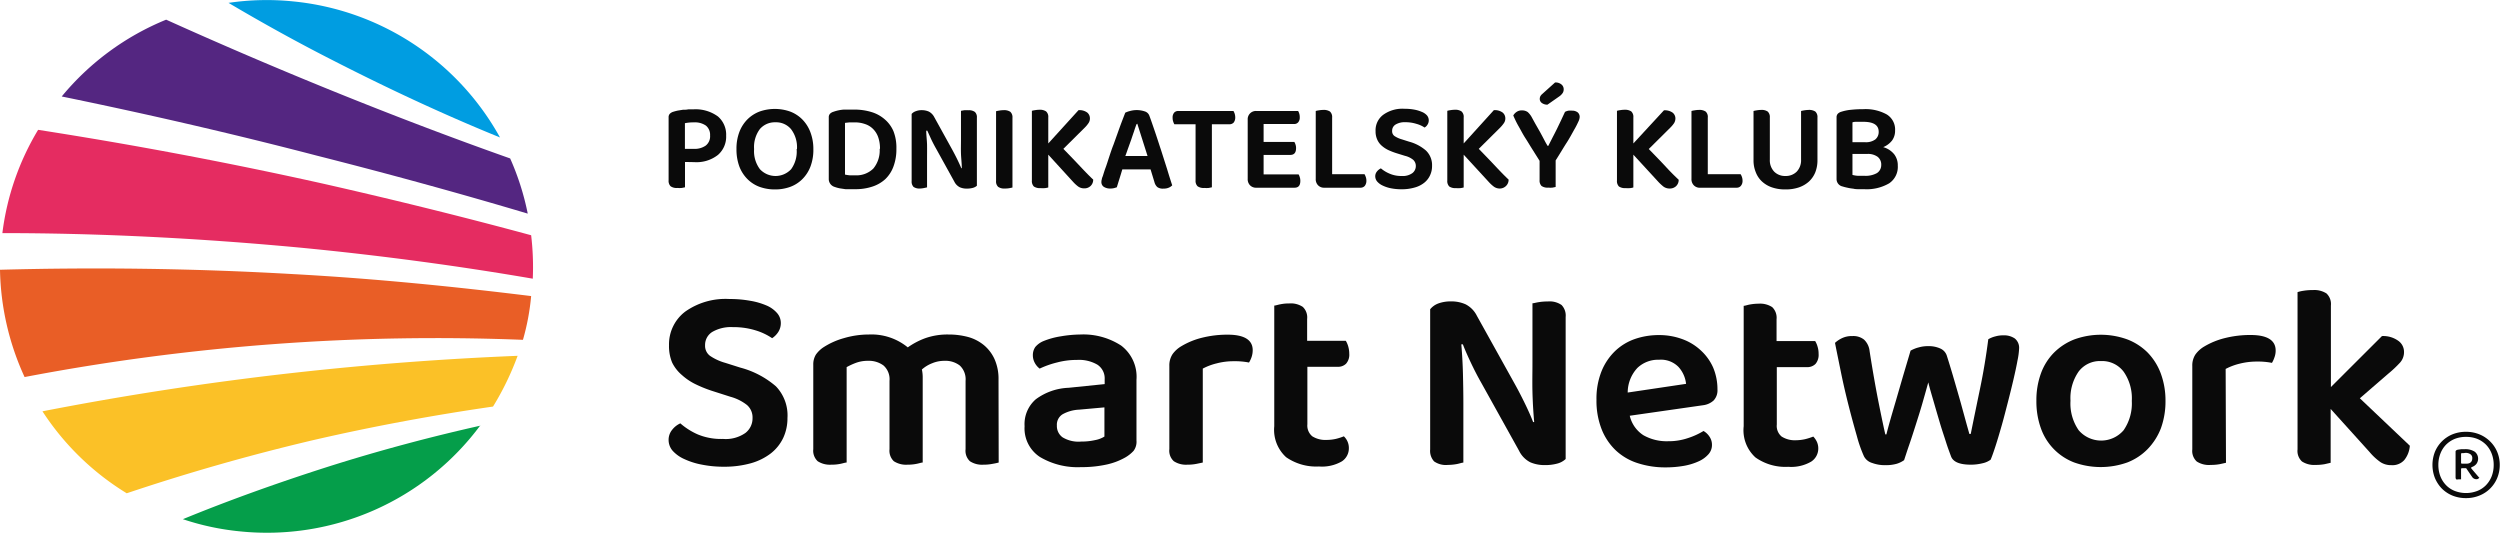 <svg xmlns="http://www.w3.org/2000/svg" viewBox="0 0 305 65"><defs><style>.cls-1{fill:#0a0a0a;}.cls-2{fill:#059e4a;}.cls-3{fill:#fbc127;}.cls-4{fill:#e95e26;}.cls-5{fill:#e52c61;}.cls-6{fill:#542681;}.cls-7{fill:#009de1;}</style></defs><g id="Logo"><g id="Subtitle_-_White_BG" data-name="Subtitle - White BG"><path id="Registred" class="cls-1" d="M300.86,60.77a4.35,4.35,0,0,1-1.69-.32,4,4,0,0,1-1.29-.87,4.14,4.14,0,0,1-.83-1.29,4.39,4.39,0,0,1,0-3.14A3.94,3.94,0,0,1,299.17,53a4.35,4.35,0,0,1,1.69-.32,4.26,4.26,0,0,1,1.65.32,4,4,0,0,1,1.31.88,3.87,3.87,0,0,1,.85,1.28,4.05,4.05,0,0,1,.3,1.56,4.14,4.14,0,0,1-.3,1.57,3.9,3.9,0,0,1-2.16,2.16A4.26,4.26,0,0,1,300.86,60.77Zm0-7.47a3.66,3.66,0,0,0-1.39.25,3.25,3.25,0,0,0-1.07.72,3.2,3.2,0,0,0-.68,1.09,3.74,3.74,0,0,0-.24,1.36,3.83,3.83,0,0,0,.24,1.37,3.25,3.25,0,0,0,.68,1.08,3,3,0,0,0,1.07.72,3.82,3.82,0,0,0,2.77,0,3,3,0,0,0,1.07-.72,3.25,3.25,0,0,0,.68-1.08,3.83,3.83,0,0,0,.24-1.37,3.74,3.74,0,0,0-.24-1.36,3.2,3.2,0,0,0-.68-1.09,3.25,3.25,0,0,0-1.07-.72A3.64,3.64,0,0,0,300.86,53.3Zm1.2,5.16a.62.62,0,0,1-.47-.29l-.72-1.05-.52,0a.11.11,0,0,0-.1.1v1.26h-.33a.5.5,0,0,1-.27,0s-.07-.11-.07-.23V55.07s0-.15.29-.21l.42-.06.43,0a2.09,2.09,0,0,1,1.2.31,1.08,1.08,0,0,1,.19,1.5,1.2,1.2,0,0,1-.55.37.12.12,0,0,0-.07.07.15.15,0,0,0,0,.09l1,1.17h0s-.07,0-.13.09A.47.47,0,0,1,302.06,58.46Zm-1.5-3.18-.22,0a.11.11,0,0,0-.09.1v1.09a.11.11,0,0,0,.1.1h.54c.61,0,.73-.37.73-.69a.54.54,0,0,0-.24-.47,1,1,0,0,0-.59-.16Z"/><g id="Symbol"><path id="object" class="cls-2" d="M58.61,51.88a32.4,32.4,0,0,1-29.3,12.95,31.36,31.36,0,0,1-7-1.49C27.74,61.11,33.59,59,39.83,57c6.57-2.09,12.86-3.74,18.78-5.07"/><path id="object-2" data-name="object" class="cls-3" d="M63.15,43.41a34.62,34.62,0,0,1-3,6.19c-6.92,1-14.25,2.32-22,4.11-8.14,1.92-15.72,4.13-22.69,6.47a32.43,32.43,0,0,1-10.28-10C14.76,48.31,25,46.7,35.8,45.49c9.57-1.07,18.72-1.73,27.35-2.08"/><path id="object-3" data-name="object" class="cls-4" d="M64.8,36.12a28.52,28.52,0,0,1-1,5.34A267.41,267.41,0,0,0,3,46,32.66,32.66,0,0,1,0,32.91c11.11-.3,23.08-.2,35.75.53C46,34,55.69,35,64.8,36.12"/><path id="object-4" data-name="object" class="cls-5" d="M65,34c-8.78-1.51-18.2-2.8-28.19-3.77C23.75,29,11.54,28.44.29,28.44a32,32,0,0,1,4.36-12.6c11.06,1.72,22.67,3.87,34.74,6.56q13.24,3,25.41,6.3A33,33,0,0,1,65,34"/><path id="object-5" data-name="object" class="cls-6" d="M64.38,26.06Q52,22.37,38.7,19C28,16.21,17.56,13.83,7.53,11.77A32.36,32.36,0,0,1,20.27,2.4C33,8.15,47.75,14.21,62.24,19.33v0a32,32,0,0,1,2.14,6.71"/><path id="object-6" data-name="object" class="cls-7" d="M61,16.77q-9.59-3.9-20-9.21c-4.64-2.35-9-4.77-13.12-7.21A31.83,31.83,0,0,1,35.75.17,32.44,32.44,0,0,1,61,16.77"/></g><g id="Network"><path id="object-7" data-name="object" class="cls-1" d="M283.6,56.63a5.93,5.93,0,0,1-1.09.09,2.74,2.74,0,0,1-1.67-.42,1.75,1.75,0,0,1-.54-1.47V35.64a4.28,4.28,0,0,1,.75-.17,6.29,6.29,0,0,1,1.11-.08,2.74,2.74,0,0,1,1.67.41,1.77,1.77,0,0,1,.54,1.48v9.94L290.6,41a3.15,3.15,0,0,1,1.95.55,1.65,1.65,0,0,1,.74,1.38,1.9,1.9,0,0,1-.46,1.28,13.87,13.87,0,0,1-1.46,1.38l-3.47,3L294,54.38a3.14,3.14,0,0,1-.68,1.75,1.94,1.94,0,0,1-1.57.62,2.37,2.37,0,0,1-1.3-.35,6.81,6.81,0,0,1-1.36-1.25l-4.75-5.26v6.57Z"/><path id="object-8" data-name="object" class="cls-1" d="M271.57,56.46l-.77.17a6,6,0,0,1-1.09.09A2.72,2.72,0,0,1,268,56.3a1.75,1.75,0,0,1-.54-1.47V44.66a2.44,2.44,0,0,1,.38-1.41,3.51,3.51,0,0,1,1.12-1,9.2,9.2,0,0,1,2.46-1,12.61,12.61,0,0,1,3.16-.38c2,0,3.05.63,3.05,1.89a2.37,2.37,0,0,1-.15.85,3.45,3.45,0,0,1-.3.66,8.7,8.7,0,0,0-1.83-.16,8.49,8.49,0,0,0-2.12.26,7.28,7.28,0,0,0-1.7.64Z"/><path id="object-9" data-name="object" class="cls-1" d="M264.19,48.89a9.63,9.63,0,0,1-.56,3.36A7.55,7.55,0,0,1,262,54.8a7,7,0,0,1-2.47,1.62,9.65,9.65,0,0,1-6.48,0A6.92,6.92,0,0,1,249,52.28a9.68,9.68,0,0,1-.56-3.39,9.53,9.53,0,0,1,.56-3.35,7,7,0,0,1,1.6-2.53,7.23,7.23,0,0,1,2.49-1.61,9.48,9.48,0,0,1,6.42,0A7.12,7.12,0,0,1,262,43a7.29,7.29,0,0,1,1.61,2.55A9.48,9.48,0,0,1,264.19,48.89Zm-7.86-4.84a3.26,3.26,0,0,0-2.73,1.27,5.66,5.66,0,0,0-1,3.57,5.71,5.71,0,0,0,1,3.6,3.61,3.61,0,0,0,5.48,0,5.75,5.75,0,0,0,1-3.58,5.66,5.66,0,0,0-1-3.57A3.29,3.29,0,0,0,256.33,44.05Z"/><path id="object-10" data-name="object" class="cls-1" d="M235.25,46.65c-.24.87-.49,1.76-.75,2.66s-.54,1.77-.81,2.62-.52,1.63-.77,2.35-.45,1.35-.62,1.86a3.15,3.15,0,0,1-.9.44,4.8,4.8,0,0,1-1.38.17,4.43,4.43,0,0,1-1.62-.27,1.63,1.63,0,0,1-1-.82,16.06,16.06,0,0,1-.86-2.45c-.32-1.12-.66-2.35-1-3.69s-.66-2.7-.94-4.08-.53-2.58-.73-3.61a3.35,3.35,0,0,1,.89-.59A2.77,2.77,0,0,1,226,41a2.1,2.1,0,0,1,1.41.43,2.24,2.24,0,0,1,.68,1.4c.4,2.56.79,4.74,1.15,6.53s.62,3,.77,3.64h.13c.09-.37.23-.9.43-1.61s.44-1.52.71-2.44l.87-3,.94-3.17a4.16,4.16,0,0,1,1-.4,4.06,4.06,0,0,1,1.17-.15,3.36,3.36,0,0,1,1.46.29,1.44,1.44,0,0,1,.79.87c.32,1,.62,2,.91,3s.55,1.9.79,2.75l.62,2.26c.18.66.33,1.17.43,1.54h.17q.54-2.67,1.14-5.55t1-6a3.16,3.16,0,0,1,.86-.35,3.52,3.52,0,0,1,1-.13,2.33,2.33,0,0,1,1.37.38,1.46,1.46,0,0,1,.53,1.25,8.88,8.88,0,0,1-.2,1.46c-.12.68-.29,1.45-.49,2.31s-.43,1.79-.68,2.76-.49,1.92-.75,2.83-.5,1.73-.74,2.47-.44,1.31-.61,1.71a2.57,2.57,0,0,1-1,.44,5.82,5.82,0,0,1-1.42.17c-1.35,0-2.15-.33-2.41-1-.17-.47-.38-1-.61-1.73s-.48-1.44-.72-2.25-.49-1.66-.74-2.53S235.46,47.5,235.25,46.65Z"/><path id="object-11" data-name="object" class="cls-1" d="M217.36,53.26a3,3,0,0,0,1.75.45,5.41,5.41,0,0,0,1.11-.13,7.52,7.52,0,0,0,1-.32,2.36,2.36,0,0,1,.43.62,1.93,1.93,0,0,1,.18.85,1.9,1.9,0,0,1-.87,1.59,4.83,4.83,0,0,1-2.79.63,6.31,6.31,0,0,1-4-1.14A4.48,4.48,0,0,1,212.73,52V37.31c.17,0,.42-.1.75-.16a6,6,0,0,1,1.07-.1,2.68,2.68,0,0,1,1.66.42,1.8,1.8,0,0,1,.53,1.48v2.66h4.71a2.64,2.64,0,0,1,.29.67,2.92,2.92,0,0,1,.13.9,1.7,1.7,0,0,1-.38,1.22,1.39,1.39,0,0,1-1,.39h-3.72v7A1.68,1.68,0,0,0,217.36,53.26Z"/><path id="object-12" data-name="object" class="cls-1" d="M198.83,50.72a3.86,3.86,0,0,0,1.67,2.38,5.75,5.75,0,0,0,3,.73,7.33,7.33,0,0,0,2.48-.4,8.73,8.73,0,0,0,1.85-.85,2.18,2.18,0,0,1,.74.71,1.77,1.77,0,0,1,.29,1,1.68,1.68,0,0,1-.44,1.14,3.48,3.48,0,0,1-1.18.85,7.4,7.4,0,0,1-1.79.55,12.73,12.73,0,0,1-2.21.19,10.77,10.77,0,0,1-3.45-.52,7,7,0,0,1-2.66-1.55,7.19,7.19,0,0,1-1.73-2.58,9.49,9.49,0,0,1-.63-3.6,9,9,0,0,1,.61-3.46,7.14,7.14,0,0,1,1.65-2.47,6.65,6.65,0,0,1,2.42-1.48,8.87,8.87,0,0,1,2.93-.48,8.1,8.1,0,0,1,2.88.5,6.56,6.56,0,0,1,2.25,1.38A6.28,6.28,0,0,1,209,44.83a6.82,6.82,0,0,1,.53,2.68,1.8,1.8,0,0,1-.47,1.35,2.34,2.34,0,0,1-1.3.58Zm3.57-6.83a3.64,3.64,0,0,0-2.64,1,4.41,4.41,0,0,0-1.18,3l7.12-1.06a3.64,3.64,0,0,0-.93-2.07A3,3,0,0,0,202.4,43.89Z"/><path id="object-13" data-name="object" class="cls-1" d="M176.63,56.72a2.5,2.5,0,0,1-1.67-.43,1.9,1.9,0,0,1-.48-1.46V37.73a2.32,2.32,0,0,1,1-.71,4.39,4.39,0,0,1,1.53-.25,4.25,4.25,0,0,1,1.78.35,3.14,3.14,0,0,1,1.39,1.41l4.62,8.31c.43.77.84,1.57,1.24,2.39s.74,1.58,1,2.26l.13,0c-.11-1.26-.18-2.49-.21-3.67s0-2.36,0-3.52V37c.18,0,.44-.09.79-.14a6.39,6.39,0,0,1,1.08-.08,2.55,2.55,0,0,1,1.68.43,1.85,1.85,0,0,1,.5,1.46V56a2.37,2.37,0,0,1-1,.55,5.55,5.55,0,0,1-1.56.19,4.34,4.34,0,0,1-1.75-.34A3.09,3.09,0,0,1,185.33,55l-4.62-8.31c-.43-.75-.84-1.55-1.24-2.39s-.74-1.61-1-2.29l-.19,0c.1,1.17.17,2.38.2,3.62s.05,2.42.05,3.53v7.28c-.17,0-.43.1-.77.17A6.24,6.24,0,0,1,176.63,56.72Z"/></g><g id="Smart"><path id="object-14" data-name="object" class="cls-1" d="M160.1,53.23a3,3,0,0,0,1.75.44,5.22,5.22,0,0,0,1.1-.12,6.7,6.7,0,0,0,1-.32,2,2,0,0,1,.44.62,1.93,1.93,0,0,1,.17.85,1.89,1.89,0,0,1-.86,1.59,4.84,4.84,0,0,1-2.79.62,6.42,6.42,0,0,1-4-1.13A4.51,4.51,0,0,1,155.46,52V37.28c.17,0,.42-.1.76-.16a5.19,5.19,0,0,1,1.07-.1,2.63,2.63,0,0,1,1.65.42,1.77,1.77,0,0,1,.53,1.48v2.66h4.72a2.85,2.85,0,0,1,.29.67,3.26,3.26,0,0,1,.13.9,1.65,1.65,0,0,1-.39,1.22,1.38,1.38,0,0,1-1,.38h-3.72v7A1.7,1.7,0,0,0,160.1,53.23Z"/><path id="object-15" data-name="object" class="cls-1" d="M146.74,56.43l-.77.16a5.29,5.29,0,0,1-1.1.1,2.7,2.7,0,0,1-1.66-.42,1.72,1.72,0,0,1-.55-1.47V44.63a2.49,2.49,0,0,1,.39-1.42,3.49,3.49,0,0,1,1.12-1,9.13,9.13,0,0,1,2.45-1,12.73,12.73,0,0,1,3.16-.38c2,0,3.05.63,3.05,1.89a2.66,2.66,0,0,1-.14.85,3.42,3.42,0,0,1-.31.66,8.57,8.57,0,0,0-1.83-.16,8,8,0,0,0-2.11.26,7.11,7.11,0,0,0-1.7.64Z"/><path id="object-16" data-name="object" class="cls-1" d="M131.78,40.81a8.47,8.47,0,0,1,5,1.35,4.77,4.77,0,0,1,1.87,4.17v7.41A1.85,1.85,0,0,1,138.3,55a4.25,4.25,0,0,1-1,.8,8.11,8.11,0,0,1-2.28.87,14.21,14.21,0,0,1-3.15.32,9,9,0,0,1-5-1.24A4.16,4.16,0,0,1,125,52a4,4,0,0,1,1.37-3.29,7.17,7.17,0,0,1,4-1.4l4.4-.45v-.58a2,2,0,0,0-.89-1.79,4.44,4.44,0,0,0-2.48-.58,9.44,9.44,0,0,0-2.44.31,11.17,11.17,0,0,0-2.12.75,2.12,2.12,0,0,1-.59-.69,1.92,1.92,0,0,1-.24-.95,1.71,1.71,0,0,1,.3-1,2.6,2.6,0,0,1,1-.72,9.47,9.47,0,0,1,2.12-.58A14.75,14.75,0,0,1,131.78,40.81Zm.13,13.06a7.45,7.45,0,0,0,1.7-.18,3.28,3.28,0,0,0,1.13-.43V49.7l-3.12.28a4.52,4.52,0,0,0-2,.57,1.5,1.5,0,0,0-.68,1.36,1.69,1.69,0,0,0,.69,1.44A3.74,3.74,0,0,0,131.91,53.87Z"/><path id="object-17" data-name="object" class="cls-1" d="M121.84,56.43a7.76,7.76,0,0,1-.76.16,5.12,5.12,0,0,1-1.07.1,2.69,2.69,0,0,1-1.68-.42,1.74,1.74,0,0,1-.53-1.47V46.46a2.29,2.29,0,0,0-.71-1.87,2.87,2.87,0,0,0-1.86-.57,3.84,3.84,0,0,0-1.49.29,4.07,4.07,0,0,0-1.27.77,4.5,4.5,0,0,1,.1.89V56.43c-.18,0-.43.1-.76.16a5.19,5.19,0,0,1-1.07.1,2.74,2.74,0,0,1-1.69-.42,1.77,1.77,0,0,1-.53-1.47V46.46a2.24,2.24,0,0,0-.73-1.87,3,3,0,0,0-1.9-.57,4.13,4.13,0,0,0-1.47.25,8.18,8.18,0,0,0-1.13.52V56.43c-.19,0-.45.1-.77.16a5.12,5.12,0,0,1-1.09.1,2.74,2.74,0,0,1-1.67-.42,1.75,1.75,0,0,1-.54-1.47V44.5a2.28,2.28,0,0,1,.32-1.24,3.46,3.46,0,0,1,1-.94A9.08,9.08,0,0,1,103,41.24a10.76,10.76,0,0,1,3-.43,7,7,0,0,1,4.75,1.57,9,9,0,0,1,2.13-1.12,8.14,8.14,0,0,1,2.84-.45,9.18,9.18,0,0,1,2.38.3,5.23,5.23,0,0,1,1.94,1,4.81,4.81,0,0,1,1.3,1.72,5.87,5.87,0,0,1,.48,2.48Z"/><path id="object-18" data-name="object" class="cls-1" d="M88.21,53.55a4.18,4.18,0,0,0,2.73-.73A2.25,2.25,0,0,0,91.81,51a2,2,0,0,0-.68-1.59,5.66,5.66,0,0,0-2-1l-2-.64a15.81,15.81,0,0,1-2.22-.87,7.09,7.09,0,0,1-1.7-1.13A4.75,4.75,0,0,1,82,44.23a5.2,5.2,0,0,1-.38-2.11,5,5,0,0,1,2-4.12A8.5,8.5,0,0,1,89,36.48a13.77,13.77,0,0,1,2.49.21,8.54,8.54,0,0,1,2,.57,3.52,3.52,0,0,1,1.3.92,1.83,1.83,0,0,1,.47,1.22,2,2,0,0,1-.31,1.1,2.59,2.59,0,0,1-.75.76,7.33,7.33,0,0,0-2-.95,9.07,9.07,0,0,0-2.78-.4,4.53,4.53,0,0,0-2.53.59,1.87,1.87,0,0,0-.87,1.62,1.52,1.52,0,0,0,.6,1.29,6.34,6.34,0,0,0,1.87.86l1.83.58a10.89,10.89,0,0,1,4.34,2.28A5.12,5.12,0,0,1,96.07,51a5.63,5.63,0,0,1-.51,2.41,5.29,5.29,0,0,1-1.49,1.88,7.16,7.16,0,0,1-2.44,1.22,12,12,0,0,1-3.32.43,13.4,13.4,0,0,1-2.71-.26A9,9,0,0,1,83.47,56a4.2,4.2,0,0,1-1.4-1,2,2,0,0,1-.5-1.3A1.92,1.92,0,0,1,82,52.44a2.65,2.65,0,0,1,1-.79A8.31,8.31,0,0,0,85.13,53,7.39,7.39,0,0,0,88.21,53.55Z"/></g><g id="Subtitle"><g id="KLUB"><path id="object-19" data-name="object" class="cls-1" d="M231.2,15.93a2,2,0,0,1-.36,1.2,2.6,2.6,0,0,1-1.09.82,2.62,2.62,0,0,1,1.34.87,2.2,2.2,0,0,1,.44,1.39,2.41,2.41,0,0,1-1.06,2.16,5.45,5.45,0,0,1-3.07.71h-.62c-.22,0-.45,0-.67-.06a5.35,5.35,0,0,1-.68-.11,5.8,5.8,0,0,1-.63-.16.92.92,0,0,1-.74-.9V14.32a.63.63,0,0,1,.16-.45,1,1,0,0,1,.43-.24,5.63,5.63,0,0,1,1.21-.24,13.55,13.55,0,0,1,1.45-.07,5.33,5.33,0,0,1,2.87.64A2.15,2.15,0,0,1,231.2,15.93ZM226,17.35h1.55a1.93,1.93,0,0,0,1.24-.34,1.17,1.17,0,0,0,.41-.94c0-.81-.63-1.21-1.88-1.21-.25,0-.5,0-.73,0s-.43,0-.59.07Zm3.51,2.78a1.19,1.19,0,0,0-.44-1,2,2,0,0,0-1.27-.35H226v2.56a3.32,3.32,0,0,0,.7.11l.81,0a2.81,2.81,0,0,0,1.47-.33A1.15,1.15,0,0,0,229.51,20.13Z"/><path id="object-20" data-name="object" class="cls-1" d="M217.82,23.11a4.91,4.91,0,0,1-1.64-.25,3.43,3.43,0,0,1-1.22-.72A3,3,0,0,1,214.2,21a3.76,3.76,0,0,1-.27-1.46v-6a3.06,3.06,0,0,1,.4-.08,3.17,3.17,0,0,1,.53-.05,1.3,1.3,0,0,1,.8.2.91.91,0,0,1,.26.74v5.12a2,2,0,0,0,.54,1.48,1.85,1.85,0,0,0,1.36.52,1.87,1.87,0,0,0,1.37-.52,2,2,0,0,0,.54-1.48V13.54a4.58,4.58,0,0,1,.92-.13,1.39,1.39,0,0,1,.82.2.91.91,0,0,1,.26.74v5.2a4,4,0,0,1-.26,1.46,3.16,3.16,0,0,1-.77,1.13,3.57,3.57,0,0,1-1.23.72A4.93,4.93,0,0,1,217.82,23.11Z"/><path id="object-21" data-name="object" class="cls-1" d="M206.64,22.6a1.05,1.05,0,0,1-.28-.78V13.54a2.54,2.54,0,0,1,.39-.08,3.17,3.17,0,0,1,.53-.05,1.34,1.34,0,0,1,.81.2.88.88,0,0,1,.26.74v6.9h4a1.27,1.27,0,0,1,.16.33,1.34,1.34,0,0,1,.08.46.93.93,0,0,1-.2.63.65.65,0,0,1-.53.23h-4.39A1,1,0,0,1,206.64,22.6Z"/><path id="object-22" data-name="object" class="cls-1" d="M199.27,18.87v4a2,2,0,0,1-.39.08,3.16,3.16,0,0,1-.55,0,1.31,1.31,0,0,1-.82-.2.94.94,0,0,1-.24-.73v-8.5a2.54,2.54,0,0,1,.39-.08,3.27,3.27,0,0,1,.53-.05,1.39,1.39,0,0,1,.82.2.91.91,0,0,1,.26.74v3.17L203,13.46a1.63,1.63,0,0,1,1.07.29.91.91,0,0,1,.33.69,1.12,1.12,0,0,1-.16.58,3.68,3.68,0,0,1-.49.58l-2.6,2.58c.8.82,1.51,1.55,2.11,2.2s1.12,1.16,1.54,1.55a1.05,1.05,0,0,1-.33.79,1.1,1.1,0,0,1-.76.28,1.27,1.27,0,0,1-.76-.23,6,6,0,0,1-.6-.55Z"/></g><g id="PODNIKATELSKÝ"><path id="object-23" data-name="object" class="cls-1" d="M192.72,14.3a1.48,1.48,0,0,1-.17.56,9.92,9.92,0,0,1-.52,1c-.24.43-.54,1-.91,1.57s-.81,1.33-1.33,2.14v3.24l-.38.08a3.08,3.08,0,0,1-.53,0,1.24,1.24,0,0,1-.82-.21.94.94,0,0,1-.23-.71V19.62L187,18.3c-.31-.48-.61-1-.91-1.46s-.57-1-.83-1.45-.47-.91-.64-1.3a1.24,1.24,0,0,1,.38-.42,1.06,1.06,0,0,1,.66-.2,1.2,1.2,0,0,1,.72.2,2.39,2.39,0,0,1,.53.7l.39.71.57,1c.2.37.39.72.56,1.05s.31.55.38.67h.08l.55-1.08c.18-.34.35-.68.51-1l.48-1,.5-1.07a1.46,1.46,0,0,1,.43-.15,2.38,2.38,0,0,1,.45,0,1.07,1.07,0,0,1,.68.22A.73.73,0,0,1,192.72,14.3Zm-3-4.24a1.13,1.13,0,0,1,.77.24.74.74,0,0,1,.28.59.79.79,0,0,1-.12.45,1.57,1.57,0,0,1-.43.43l-1.43,1a1.13,1.13,0,0,1-.69-.21.61.61,0,0,1-.25-.48.81.81,0,0,1,.06-.31.94.94,0,0,1,.23-.29Z"/><path id="object-24" data-name="object" class="cls-1" d="M178.57,18.87v4a2.33,2.33,0,0,1-.4.08,3.12,3.12,0,0,1-.54,0,1.29,1.29,0,0,1-.82-.2.94.94,0,0,1-.24-.73v-8.5a2.54,2.54,0,0,1,.39-.08,3.17,3.17,0,0,1,.53-.05,1.34,1.34,0,0,1,.81.2.88.88,0,0,1,.27.74v3.17l3.68-4.06a1.61,1.61,0,0,1,1.07.29.91.91,0,0,1,.33.69,1,1,0,0,1-.16.58,4.15,4.15,0,0,1-.48.58l-2.6,2.58c.8.82,1.5,1.55,2.11,2.2s1.11,1.16,1.53,1.55a1.05,1.05,0,0,1-.33.79A1.08,1.08,0,0,1,183,23a1.22,1.22,0,0,1-.75-.23,4.39,4.39,0,0,1-.6-.55Z"/><path id="object-25" data-name="object" class="cls-1" d="M171,21.47a2,2,0,0,0,1.31-.35,1.08,1.08,0,0,0,.42-.87,1,1,0,0,0-.33-.76,2.55,2.55,0,0,0-1-.48l-1-.31a8.09,8.09,0,0,1-1.06-.41,3.49,3.49,0,0,1-.81-.55,2.12,2.12,0,0,1-.52-.74,2.4,2.4,0,0,1-.19-1,2.35,2.35,0,0,1,.94-2,4,4,0,0,1,2.57-.73,6.36,6.36,0,0,1,1.19.1,4.19,4.19,0,0,1,.94.28,1.67,1.67,0,0,1,.63.43.95.95,0,0,1,.07,1.12,1,1,0,0,1-.36.36,3.38,3.38,0,0,0-1-.45,4.36,4.36,0,0,0-1.33-.2,2.15,2.15,0,0,0-1.22.29.88.88,0,0,0-.41.77.72.72,0,0,0,.28.62,3.2,3.2,0,0,0,.9.41l.88.28a5.18,5.18,0,0,1,2.07,1.09,2.46,2.46,0,0,1,.74,1.88,2.58,2.58,0,0,1-.25,1.15,2.47,2.47,0,0,1-.71.9,3.21,3.21,0,0,1-1.17.58,5.57,5.57,0,0,1-1.59.21,6.53,6.53,0,0,1-1.3-.12,4.21,4.21,0,0,1-1-.33,2,2,0,0,1-.67-.49,1,1,0,0,1-.24-.63.91.91,0,0,1,.21-.6,1.33,1.33,0,0,1,.48-.38,4.05,4.05,0,0,0,1,.62A3.54,3.54,0,0,0,171,21.47Z"/><path id="object-26" data-name="object" class="cls-1" d="M160.8,22.6a1.05,1.05,0,0,1-.28-.78V13.54a2.54,2.54,0,0,1,.39-.08,3.27,3.27,0,0,1,.53-.05,1.39,1.39,0,0,1,.82.2.91.91,0,0,1,.26.74v6.9h3.95a1.75,1.75,0,0,1,.15.33,1.34,1.34,0,0,1,.08.46,1,1,0,0,1-.19.63.67.67,0,0,1-.53.23h-4.4A1,1,0,0,1,160.8,22.6Z"/><path id="object-27" data-name="object" class="cls-1" d="M152.5,22.6a1.05,1.05,0,0,1-.28-.78V14.6a1,1,0,0,1,1.06-1.06h5.09a1.67,1.67,0,0,1,.14.32,1.51,1.51,0,0,1,.06.44.89.89,0,0,1-.19.62.63.63,0,0,1-.5.21h-3.72v2.19h3.75a1.29,1.29,0,0,1,.14.31,1.23,1.23,0,0,1,.07.44c0,.55-.23.83-.71.83h-3.25v2.38h4.27a1.3,1.3,0,0,1,.14.33,1.35,1.35,0,0,1,.07.46c0,.55-.23.83-.7.83h-4.66A1,1,0,0,1,152.5,22.6Z"/><path id="object-28" data-name="object" class="cls-1" d="M150.63,13.87a1.57,1.57,0,0,1,.07.45,1,1,0,0,1-.19.63.69.69,0,0,1-.53.21h-2.13v7.69l-.38.08a3.19,3.19,0,0,1-.54,0,1.27,1.27,0,0,1-.83-.21.93.93,0,0,1-.24-.72V15.16h-2.59a1.72,1.72,0,0,1-.14-.33,1.33,1.33,0,0,1-.07-.45.91.91,0,0,1,.19-.64.67.67,0,0,1,.53-.2h6.7A1.75,1.75,0,0,1,150.63,13.87Z"/><path id="object-29" data-name="object" class="cls-1" d="M140.37,20.67h-3.45c-.11.38-.23.77-.36,1.18s-.23.75-.31,1l-.33.1a1.84,1.84,0,0,1-.44.05,1.4,1.4,0,0,1-.82-.21.69.69,0,0,1-.29-.59,1.13,1.13,0,0,1,.06-.36c0-.12.08-.25.13-.41s.19-.63.33-1,.28-.84.44-1.32.33-1,.52-1.47l.53-1.48c.17-.48.33-.92.49-1.34s.3-.77.41-1.07a2.94,2.94,0,0,1,.59-.21,3.07,3.07,0,0,1,.79-.11,3.11,3.11,0,0,1,1,.16.86.86,0,0,1,.56.52c.21.56.43,1.21.68,1.94s.49,1.49.75,2.27l.73,2.29q.34,1.13.63,2a1.25,1.25,0,0,1-.43.29,1.54,1.54,0,0,1-.63.11,1.14,1.14,0,0,1-.76-.19,1.23,1.23,0,0,1-.35-.61Zm-1.72-5.51q-.15.39-.3.87c-.11.31-.22.64-.34,1l-.36,1c-.13.36-.24.7-.36,1H140l-1.25-3.94Z"/><path id="object-30" data-name="object" class="cls-1" d="M127.89,18.87v4a2.33,2.33,0,0,1-.4.08,3,3,0,0,1-.54,0,1.29,1.29,0,0,1-.82-.2.94.94,0,0,1-.24-.73v-8.5a2.54,2.54,0,0,1,.39-.08,3.27,3.27,0,0,1,.53-.05,1.34,1.34,0,0,1,.81.2.88.88,0,0,1,.27.74v3.17l3.69-4.06a1.6,1.6,0,0,1,1.06.29.91.91,0,0,1,.33.69,1,1,0,0,1-.16.58,3.54,3.54,0,0,1-.48.58l-2.6,2.58c.8.82,1.5,1.55,2.11,2.2s1.11,1.16,1.53,1.55a1.05,1.05,0,0,1-.33.79,1.08,1.08,0,0,1-.76.28,1.24,1.24,0,0,1-.75-.23,4.39,4.39,0,0,1-.6-.55Z"/><path id="object-31" data-name="object" class="cls-1" d="M122.6,23a1.27,1.27,0,0,1-.83-.21.9.9,0,0,1-.25-.72v-8.5a3.46,3.46,0,0,1,.4-.08,3.17,3.17,0,0,1,.53-.05,1.36,1.36,0,0,1,.81.2.91.91,0,0,1,.26.74v8.5l-.39.08A3.08,3.08,0,0,1,122.6,23Z"/><path id="object-32" data-name="object" class="cls-1" d="M112.25,23a1.26,1.26,0,0,1-.8-.2.93.93,0,0,1-.23-.7v-8.2a1.15,1.15,0,0,1,.5-.33,1.93,1.93,0,0,1,.73-.13,2.13,2.13,0,0,1,.86.17,1.56,1.56,0,0,1,.67.68l2.21,4c.2.37.4.75.59,1.14s.36.76.5,1.09l.06,0c0-.6-.08-1.19-.1-1.76s0-1.13,0-1.68V13.52l.38-.07a4.21,4.21,0,0,1,.51,0,1.23,1.23,0,0,1,.81.21.88.88,0,0,1,.24.7v8.3a1.2,1.2,0,0,1-.49.26,2.73,2.73,0,0,1-.74.09,2.06,2.06,0,0,1-.84-.16,1.49,1.49,0,0,1-.67-.67l-2.21-4q-.31-.54-.6-1.14l-.5-1.1H113c0,.57.09,1.15.1,1.74s0,1.16,0,1.69v3.49l-.37.08A3,3,0,0,1,112.25,23Z"/><path id="object-33" data-name="object" class="cls-1" d="M109.36,18.15a6,6,0,0,1-.36,2.17,4.07,4.07,0,0,1-1,1.54,4.3,4.3,0,0,1-1.59.91,6.43,6.43,0,0,1-2.07.31h-.57c-.2,0-.41,0-.63,0l-.67-.1a4,4,0,0,1-.62-.17,1,1,0,0,1-.74-.92V14.3a.61.61,0,0,1,.16-.43,1,1,0,0,1,.43-.24,4.78,4.78,0,0,1,1.24-.26c.44,0,.86,0,1.26,0a7.1,7.1,0,0,1,2.12.3,4.38,4.38,0,0,1,1.63.9A3.93,3.93,0,0,1,109,16,5.5,5.5,0,0,1,109.36,18.15Zm-2,0a4.18,4.18,0,0,0-.23-1.44,2.65,2.65,0,0,0-.64-1,2.46,2.46,0,0,0-1-.59,3.67,3.67,0,0,0-1.22-.19l-.64,0-.54.06v6.31a4.34,4.34,0,0,0,.59.09l.65,0a2.93,2.93,0,0,0,2.22-.83A3.46,3.46,0,0,0,107.32,18.16Z"/><path id="object-34" data-name="object" class="cls-1" d="M99.23,18.19a5.78,5.78,0,0,1-.35,2.12,4.37,4.37,0,0,1-1,1.55,4.07,4.07,0,0,1-1.48.94,5.34,5.34,0,0,1-1.86.31,5.42,5.42,0,0,1-1.86-.31,4.07,4.07,0,0,1-1.48-.94,4.37,4.37,0,0,1-1-1.55,6,6,0,0,1-.35-2.12,5.72,5.72,0,0,1,.36-2.11,4.44,4.44,0,0,1,1-1.54,4.25,4.25,0,0,1,1.48-.94,5.62,5.62,0,0,1,3.68,0,4.16,4.16,0,0,1,1.48.94,4.44,4.44,0,0,1,1,1.54A5.72,5.72,0,0,1,99.23,18.19Zm-2,0a3.63,3.63,0,0,0-.72-2.43,2.37,2.37,0,0,0-1.91-.84,2.4,2.4,0,0,0-1.9.83A3.68,3.68,0,0,0,92,18.19a3.66,3.66,0,0,0,.71,2.45,2.6,2.6,0,0,0,3.81,0A3.66,3.66,0,0,0,97.19,18.19Z"/><path id="object-35" data-name="object" class="cls-1" d="M83.57,19.76v3.09l-.39.08a3.16,3.16,0,0,1-.55,0,1.24,1.24,0,0,1-.82-.21.93.93,0,0,1-.24-.72V14.32a.59.59,0,0,1,.16-.45,1,1,0,0,1,.43-.24,5.25,5.25,0,0,1,.54-.14l.62-.1c.22,0,.43,0,.65-.05l.62,0a4.62,4.62,0,0,1,3,.87,2.92,2.92,0,0,1,1,2.34,2.94,2.94,0,0,1-1,2.35,4.23,4.23,0,0,1-2.89.88Zm1.08-1.6a2.33,2.33,0,0,0,1.45-.4,1.43,1.43,0,0,0,.53-1.23,1.46,1.46,0,0,0-.5-1.2,2.32,2.32,0,0,0-1.45-.4,5.1,5.1,0,0,0-1.12.1v3.13Z"/></g></g></g></g></svg>
